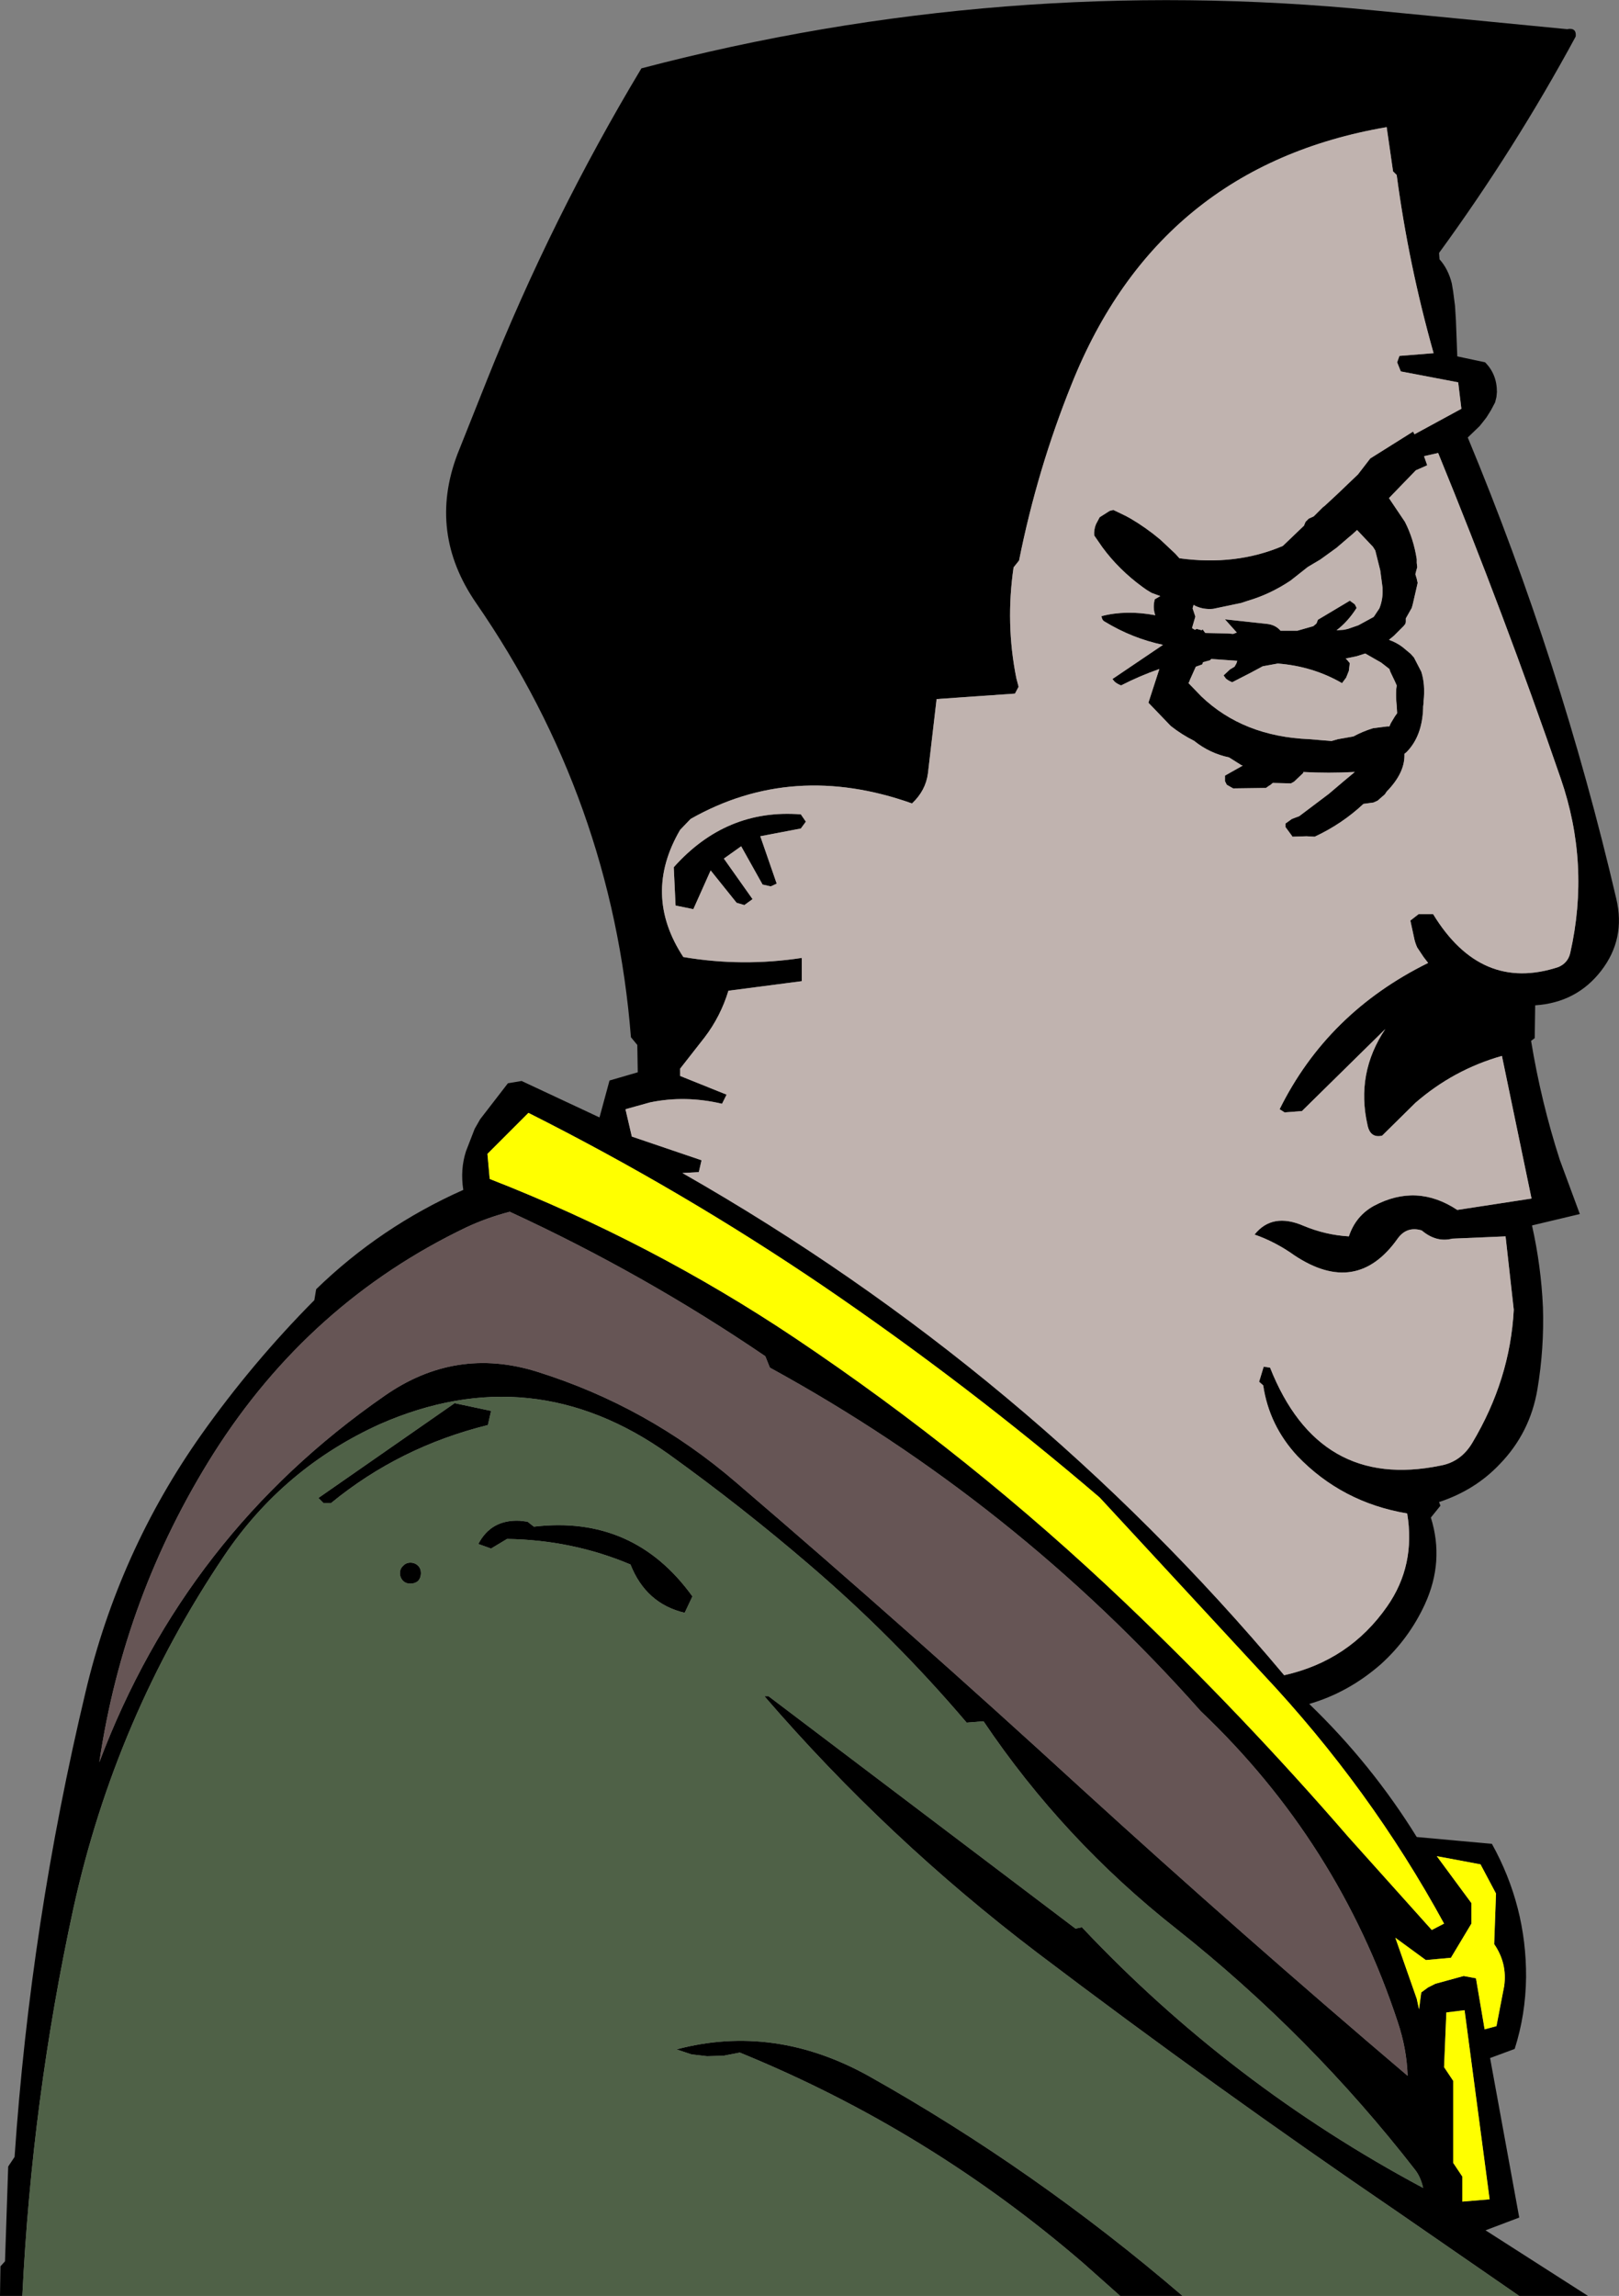 <?xml version="1.0" encoding="UTF-8" standalone="no"?>
<svg xmlns:xlink="http://www.w3.org/1999/xlink" height="251.9px" width="177.7px" xmlns="http://www.w3.org/2000/svg">
  <rect width="100%" height="100%" fill="#808080" stroke="none"/>
  <g transform="matrix(1.0, 0.0, 0.0, 1.0, 88.85, 125.95)">
    <path d="M-86.4 125.95 L-88.85 125.95 -88.8 122.7 -88.3 122.15 -87.95 111.75 -87.25 110.7 Q-85.5 85.0 -79.45 59.65 -75.8 44.25 -66.75 31.45 -61.15 23.55 -54.35 16.7 L-54.15 15.5 Q-47.1 8.65 -38.0 4.6 -38.35 2.35 -37.7 0.35 L-36.75 -2.1 -36.15 -3.15 -33.1 -7.1 -31.6 -7.35 -23.05 -3.35 -21.95 -7.4 -18.85 -8.3 -18.9 -11.3 -19.6 -12.15 Q-21.65 -38.15 -36.6 -59.8 -41.9 -67.5 -38.65 -76.1 L-35.4 -84.25 Q-28.3 -102.05 -18.45 -118.45 21.15 -128.85 62.05 -124.8 L83.15 -122.75 Q84.2 -122.95 84.1 -121.95 77.45 -109.65 69.1 -98.2 L69.15 -97.5 Q70.1 -96.45 70.5 -94.85 L70.65 -93.95 70.85 -92.4 70.95 -90.8 71.1 -86.85 74.15 -86.2 Q75.45 -84.9 75.45 -82.95 L75.4 -82.4 75.25 -81.8 74.8 -80.95 74.3 -80.15 73.95 -79.7 73.55 -79.2 72.25 -77.95 Q82.5 -53.3 88.55 -27.35 89.6 -22.95 86.9 -19.45 84.2 -15.95 79.65 -15.65 L79.6 -12.05 79.2 -11.75 Q80.3 -5.05 82.35 1.3 L84.55 7.25 79.3 8.5 Q80.3 12.95 80.5 17.45 80.65 21.95 79.9 26.45 79.1 31.25 75.75 34.7 73.05 37.55 69.1 38.85 L69.25 39.25 68.2 40.55 Q69.7 45.35 67.55 50.05 65.8 53.85 62.7 56.65 59.15 59.75 54.85 61.0 61.7 67.6 66.65 75.6 L74.9 76.35 Q78.7 83.2 78.65 91.0 78.6 95.1 77.4 98.85 L74.7 99.85 77.9 117.35 74.2 118.75 85.45 125.95 77.9 125.95 64.65 116.8 Q44.4 103.0 25.0 88.3 8.55 75.8 -4.95 60.15 L-4.5 60.15 29.2 85.65 29.9 85.5 Q46.2 102.8 67.35 114.1 67.1 112.95 66.5 112.15 55.0 97.35 40.3 85.7 27.85 75.9 19.1 62.9 L17.25 63.05 Q9.3 53.7 -0.05 45.7 -7.45 39.35 -15.45 33.6 -30.4 22.95 -47.15 30.3 -57.75 35.1 -64.25 44.75 -76.2 62.5 -80.8 83.45 -85.35 104.4 -86.4 125.95 M40.95 125.95 L34.1 125.95 30.05 122.35 Q13.05 107.7 -7.65 99.25 L-9.45 99.6 -11.25 99.65 -12.95 99.45 -14.6 98.9 Q-3.85 96.05 6.55 101.85 24.8 112.1 40.95 125.95 M64.45 -106.75 L64.05 -107.15 63.35 -112.0 Q38.3 -107.7 28.75 -83.75 25.0 -74.45 23.0 -64.45 L22.4 -63.7 Q21.5 -57.55 22.7 -51.55 L22.95 -50.6 22.55 -49.85 13.95 -49.25 13.0 -41.1 Q12.75 -39.2 11.25 -37.8 -1.85 -42.45 -13.05 -36.1 L-14.2 -34.9 Q-18.35 -27.8 -13.85 -20.95 -7.4 -19.85 -0.85 -20.85 L-0.85 -18.3 -8.9 -17.25 Q-9.75 -14.45 -11.5 -12.15 L-14.2 -8.7 -14.2 -7.9 -9.1 -5.85 -9.6 -4.85 Q-13.65 -5.8 -17.5 -5.0 L-20.2 -4.25 -19.5 -1.25 -11.85 1.35 -12.15 2.65 -13.95 2.75 Q24.05 24.4 52.1 57.85 59.25 56.25 63.4 50.3 66.55 45.8 65.6 40.1 58.45 38.9 53.55 33.8 50.45 30.45 49.8 26.05 L49.35 25.65 49.85 24.0 50.55 24.1 Q55.9 37.6 69.25 34.85 71.5 34.45 72.75 32.35 76.9 25.4 77.3 17.75 L76.4 9.7 70.55 9.95 Q68.8 10.4 67.2 9.05 65.55 8.55 64.55 9.95 60.05 16.3 53.25 11.8 51.15 10.3 48.85 9.5 50.8 7.05 54.25 8.55 56.65 9.55 59.2 9.7 59.95 7.45 61.95 6.35 66.65 3.85 71.1 6.8 L79.25 5.55 76.0 -10.1 Q70.7 -8.6 66.5 -4.95 L62.85 -1.35 Q61.55 -1.05 61.25 -2.5 59.95 -8.2 63.2 -13.05 L54.05 -4.05 52.15 -3.9 51.6 -4.25 Q56.85 -14.85 67.9 -20.3 L67.4 -20.95 66.7 -22.0 Q66.45 -22.55 66.35 -23.1 L65.95 -24.95 66.85 -25.65 68.45 -25.65 Q73.7 -17.05 82.2 -19.85 83.25 -20.3 83.5 -21.4 85.7 -31.15 82.45 -40.55 76.25 -58.55 69.0 -76.25 L67.45 -75.9 67.8 -74.9 66.55 -74.35 63.6 -71.3 65.35 -68.7 Q66.3 -66.85 66.65 -64.6 L66.65 -64.55 66.65 -64.2 66.7 -63.75 66.7 -63.7 66.6 -63.35 66.5 -62.95 66.65 -62.45 66.75 -62.0 66.65 -61.55 66.2 -59.6 66.1 -59.25 65.45 -58.1 65.45 -57.95 65.45 -57.7 65.4 -57.5 65.2 -57.25 64.15 -56.2 63.6 -55.75 Q64.45 -55.45 65.1 -54.95 L66.0 -54.2 66.35 -53.8 67.15 -52.25 Q67.6 -50.85 67.4 -49.0 L67.4 -48.85 67.35 -48.4 67.35 -48.25 Q67.25 -45.15 65.5 -43.4 L65.3 -43.25 65.3 -43.05 Q65.3 -41.1 63.35 -39.1 L63.15 -38.8 62.35 -38.1 61.9 -37.9 60.8 -37.75 Q58.45 -35.55 55.45 -34.15 L54.55 -34.2 53.0 -34.15 52.95 -34.25 52.25 -35.2 52.25 -35.6 52.95 -36.1 53.75 -36.4 57.0 -38.85 58.65 -40.25 59.85 -41.25 59.75 -41.25 Q57.0 -41.1 54.2 -41.25 L54.2 -41.15 53.2 -40.2 52.85 -40.0 50.85 -40.05 50.55 -39.8 50.45 -39.75 50.1 -39.5 46.5 -39.45 45.8 -39.85 45.6 -40.25 45.6 -40.85 47.55 -41.95 47.4 -42.0 46.05 -42.85 Q43.95 -43.3 42.3 -44.6 L42.25 -44.65 Q40.85 -45.35 39.65 -46.3 L37.2 -48.85 38.4 -52.55 Q36.25 -51.8 34.2 -50.75 33.8 -50.9 33.5 -51.15 L33.25 -51.45 38.8 -55.2 Q35.45 -55.9 32.4 -57.75 32.1 -57.9 32.05 -58.35 34.75 -59.05 37.95 -58.45 37.65 -59.3 37.9 -60.2 L38.5 -60.55 37.55 -60.9 37.05 -61.2 36.55 -61.55 Q33.95 -63.45 32.15 -65.9 L31.25 -67.2 Q31.2 -67.85 31.45 -68.45 L31.85 -69.2 32.95 -69.9 33.35 -70.0 34.7 -69.35 35.25 -69.05 Q36.95 -68.05 38.5 -66.75 L40.15 -65.2 40.6 -64.7 Q46.8 -63.85 51.95 -66.05 L54.3 -68.3 54.3 -68.35 54.45 -68.7 54.8 -69.05 55.25 -69.25 55.35 -69.3 56.05 -70.0 56.3 -70.25 56.35 -70.3 56.55 -70.45 57.95 -71.75 60.2 -73.9 61.55 -75.65 66.25 -78.6 66.4 -78.3 71.55 -81.1 71.2 -84.0 64.9 -85.2 64.5 -86.2 64.75 -86.9 68.5 -87.2 Q65.75 -96.95 64.45 -106.75 M42.15 -59.6 L42.15 -59.55 42.1 -59.4 42.05 -59.2 42.1 -59.05 42.2 -58.75 42.35 -58.3 42.0 -57.1 42.0 -57.0 42.05 -57.0 Q42.15 -56.95 42.3 -56.85 L42.5 -56.95 43.05 -56.8 43.15 -56.9 43.4 -56.55 43.45 -56.5 45.9 -56.45 46.5 -56.4 46.9 -56.55 45.6 -58.0 50.2 -57.5 Q51.15 -57.4 51.7 -56.75 L53.55 -56.75 55.3 -57.25 55.65 -57.55 55.8 -57.95 59.15 -59.95 59.3 -60.05 59.85 -59.65 60.05 -59.25 Q59.1 -57.75 57.85 -56.8 L58.65 -56.85 59.1 -56.95 60.25 -57.35 61.9 -58.25 61.95 -58.3 62.55 -59.2 Q62.95 -60.2 62.9 -61.3 L62.9 -61.45 62.65 -63.35 62.1 -65.55 61.85 -65.95 60.1 -67.8 59.55 -67.3 59.25 -67.05 57.85 -65.85 56.4 -64.8 56.05 -64.55 54.7 -63.75 52.8 -62.25 Q50.55 -60.75 48.15 -60.05 L47.4 -59.8 44.3 -59.15 Q43.2 -59.05 42.3 -59.5 L42.15 -59.6 M43.75 -53.45 L43.2 -53.3 43.1 -53.05 42.4 -52.8 41.75 -51.35 41.7 -51.2 41.6 -51.0 43.0 -49.55 Q47.6 -45.15 54.85 -44.85 L56.05 -44.75 57.3 -44.65 58.0 -44.85 59.7 -45.15 Q60.7 -45.7 61.85 -46.05 L63.4 -46.25 63.65 -46.25 63.8 -46.6 64.25 -47.35 64.5 -47.7 64.45 -48.55 Q64.35 -49.45 64.4 -50.25 L64.4 -50.35 64.45 -50.7 64.45 -50.75 64.25 -51.2 63.75 -52.25 63.65 -52.55 63.2 -52.9 62.75 -53.25 61.0 -54.25 60.05 -53.95 58.85 -53.7 59.0 -53.55 59.3 -53.2 59.2 -52.35 58.9 -51.6 58.45 -51.0 Q55.25 -52.85 51.4 -53.15 L49.75 -52.85 48.35 -52.1 46.4 -51.1 Q46.0 -51.25 45.7 -51.5 L45.45 -51.85 46.15 -52.5 46.65 -52.8 46.85 -53.15 46.95 -53.45 44.1 -53.65 44.0 -53.55 43.95 -53.5 43.75 -53.45 M-0.95 -36.6 L-0.4 -35.8 -0.95 -35.05 -5.4 -34.2 -3.6 -29.0 -4.25 -28.7 -5.15 -28.9 -7.5 -33.1 -9.4 -31.75 -6.25 -27.3 -7.15 -26.65 -8.0 -26.9 -10.85 -30.45 -12.75 -26.2 -14.7 -26.6 -14.9 -30.8 Q-9.15 -37.25 -0.95 -36.6 M31.85 38.35 Q17.35 25.95 1.5 15.15 -14.05 4.6 -30.85 -3.85 L-35.35 0.65 -35.1 3.4 Q-17.3 10.35 -1.6 20.85 17.8 33.85 34.7 49.95 47.55 62.2 59.15 75.6 L68.3 85.8 69.65 85.1 Q61.55 70.25 49.75 57.7 L31.85 38.35 M-4.35 24.1 L-4.85 22.85 Q-18.15 13.8 -32.9 7.0 -35.4 7.65 -37.65 8.7 -54.9 16.95 -65.4 33.5 -75.25 49.1 -77.95 67.4 -68.5 42.35 -46.65 27.2 -38.85 21.75 -29.9 24.55 -17.75 28.35 -8.05 36.7 11.1 53.1 29.75 70.2 47.4 86.3 65.65 101.8 65.55 98.8 64.55 95.85 58.05 76.15 42.95 61.8 22.6 38.85 -4.35 24.1 M-31.8 40.9 L-30.95 41.0 -30.25 41.55 Q-19.3 40.25 -12.85 49.2 L-13.7 51.0 Q-17.95 50.0 -19.65 45.7 -26.05 43.0 -33.2 42.9 L-34.95 43.95 -36.35 43.45 Q-34.95 40.75 -31.8 40.9 M-43.8 45.5 Q-43.3 45.5 -42.95 45.85 -42.65 46.15 -42.65 46.65 -42.65 47.15 -42.95 47.5 -43.3 47.8 -43.8 47.8 -44.3 47.8 -44.6 47.5 -44.95 47.15 -44.95 46.65 -44.95 46.15 -44.6 45.85 -44.3 45.5 -43.8 45.5 M-52.5 38.95 L-53.35 38.95 -53.9 38.4 -38.95 28.0 -34.95 28.85 -35.3 30.4 Q-45.0 32.8 -52.5 38.95 M71.9 94.6 L69.9 94.85 69.65 100.85 70.65 102.35 70.65 111.35 71.65 112.85 71.65 115.6 74.65 115.35 71.9 94.6 M73.65 78.6 L68.85 77.7 72.65 82.85 72.65 85.1 70.4 88.85 67.65 89.1 64.3 86.65 66.65 93.35 66.9 94.5 67.15 92.65 67.9 92.1 68.7 91.7 71.8 90.85 73.15 91.1 74.1 96.7 75.4 96.35 76.25 91.95 Q76.6 89.45 75.15 87.35 L75.35 81.8 73.65 78.6" fill="#000000" fill-rule="evenodd" stroke="none"/>
    <path d="M64.45 -106.75 Q65.75 -96.95 68.5 -87.2 L64.75 -86.9 64.5 -86.2 64.9 -85.2 71.2 -84.0 71.55 -81.1 66.4 -78.3 66.25 -78.6 61.55 -75.65 60.2 -73.9 57.95 -71.75 56.55 -70.45 56.35 -70.3 56.3 -70.25 56.05 -70.0 55.35 -69.3 55.25 -69.25 54.8 -69.05 54.45 -68.7 54.3 -68.35 54.3 -68.3 51.95 -66.05 Q46.8 -63.85 40.6 -64.7 L40.15 -65.2 38.5 -66.75 Q36.95 -68.05 35.25 -69.05 L34.7 -69.35 33.35 -70.0 32.95 -69.9 31.85 -69.2 31.45 -68.45 Q31.2 -67.85 31.25 -67.2 L32.15 -65.9 Q33.95 -63.45 36.55 -61.55 L37.05 -61.2 37.55 -60.9 38.5 -60.55 37.9 -60.2 Q37.65 -59.3 37.95 -58.45 34.75 -59.05 32.05 -58.35 32.1 -57.9 32.4 -57.75 35.45 -55.9 38.8 -55.2 L33.25 -51.45 33.5 -51.15 Q33.8 -50.9 34.2 -50.75 36.25 -51.8 38.4 -52.55 L37.2 -48.85 39.65 -46.3 Q40.85 -45.35 42.25 -44.65 L42.3 -44.6 Q43.95 -43.3 46.05 -42.85 L47.4 -42.0 47.55 -41.95 45.6 -40.85 45.6 -40.25 45.8 -39.85 46.5 -39.45 50.1 -39.5 50.45 -39.75 50.55 -39.8 50.85 -40.05 52.85 -40.0 53.2 -40.2 54.2 -41.15 54.2 -41.25 Q57.0 -41.1 59.75 -41.25 L59.85 -41.25 58.65 -40.25 57.0 -38.85 53.75 -36.4 52.95 -36.1 52.25 -35.6 52.25 -35.2 52.95 -34.25 53.0 -34.15 54.55 -34.2 55.45 -34.15 Q58.45 -35.55 60.8 -37.75 L61.9 -37.9 62.35 -38.1 63.15 -38.8 63.35 -39.1 Q65.3 -41.1 65.3 -43.05 L65.3 -43.25 65.5 -43.4 Q67.25 -45.15 67.35 -48.25 L67.35 -48.4 67.4 -48.85 67.4 -49.0 Q67.6 -50.85 67.15 -52.25 L66.35 -53.8 66.0 -54.2 65.1 -54.95 Q64.45 -55.45 63.6 -55.75 L64.15 -56.2 65.2 -57.25 65.4 -57.5 65.45 -57.7 65.45 -57.95 65.45 -58.1 66.1 -59.25 66.2 -59.6 66.65 -61.55 66.75 -62.0 66.65 -62.45 66.5 -62.95 66.6 -63.35 66.7 -63.7 66.7 -63.75 66.65 -64.2 66.65 -64.55 66.65 -64.6 Q66.3 -66.85 65.35 -68.7 L63.6 -71.3 66.55 -74.35 67.8 -74.9 67.45 -75.9 69.0 -76.25 Q76.25 -58.55 82.45 -40.55 85.7 -31.15 83.5 -21.4 83.25 -20.3 82.2 -19.85 73.7 -17.05 68.45 -25.65 L66.85 -25.65 65.95 -24.95 66.35 -23.1 Q66.45 -22.55 66.7 -22.0 L67.4 -20.95 67.9 -20.3 Q56.85 -14.85 51.6 -4.25 L52.15 -3.9 54.05 -4.05 63.2 -13.05 Q59.95 -8.2 61.25 -2.5 61.55 -1.05 62.85 -1.35 L66.5 -4.95 Q70.7 -8.6 76.0 -10.1 L79.25 5.55 71.1 6.8 Q66.65 3.85 61.95 6.35 59.95 7.45 59.2 9.7 56.65 9.55 54.25 8.55 50.8 7.05 48.85 9.5 51.15 10.3 53.25 11.8 60.05 16.3 64.55 9.95 65.55 8.55 67.2 9.05 68.8 10.4 70.55 9.95 L76.4 9.7 77.3 17.75 Q76.9 25.4 72.75 32.35 71.5 34.45 69.25 34.85 55.9 37.6 50.55 24.1 L49.85 24.0 49.35 25.65 49.8 26.05 Q50.45 30.45 53.55 33.8 58.45 38.9 65.6 40.1 66.55 45.8 63.4 50.3 59.25 56.25 52.1 57.85 24.05 24.4 -13.95 2.75 L-12.15 2.65 -11.85 1.35 -19.5 -1.25 -20.2 -4.25 -17.5 -5.0 Q-13.65 -5.8 -9.6 -4.85 L-9.1 -5.85 -14.2 -7.9 -14.2 -8.7 -11.5 -12.15 Q-9.75 -14.45 -8.9 -17.25 L-0.85 -18.3 -0.85 -20.85 Q-7.4 -19.85 -13.85 -20.95 -18.35 -27.8 -14.2 -34.9 L-13.05 -36.1 Q-1.85 -42.45 11.25 -37.8 12.75 -39.2 13.0 -41.1 L13.95 -49.25 22.55 -49.85 22.95 -50.6 22.7 -51.55 Q21.5 -57.55 22.4 -63.7 L23.0 -64.45 Q25.0 -74.45 28.75 -83.75 38.3 -107.7 63.35 -112.0 L64.05 -107.15 64.45 -106.75 M43.75 -53.45 L43.95 -53.5 44.0 -53.55 44.1 -53.65 46.95 -53.45 46.85 -53.15 46.65 -52.8 46.15 -52.5 45.45 -51.85 45.7 -51.5 Q46.0 -51.25 46.4 -51.1 L48.35 -52.1 49.75 -52.85 51.4 -53.15 Q55.25 -52.85 58.45 -51.0 L58.9 -51.6 59.2 -52.35 59.3 -53.2 59.0 -53.55 58.85 -53.7 60.05 -53.95 61.0 -54.25 62.75 -53.25 63.2 -52.9 63.65 -52.55 63.75 -52.25 64.25 -51.2 64.45 -50.75 64.45 -50.7 64.4 -50.35 64.4 -50.25 Q64.35 -49.45 64.45 -48.55 L64.5 -47.7 64.25 -47.35 63.8 -46.6 63.65 -46.25 63.4 -46.25 61.85 -46.05 Q60.7 -45.7 59.7 -45.15 L58.0 -44.85 57.3 -44.65 56.05 -44.75 54.85 -44.85 Q47.6 -45.15 43.0 -49.55 L41.6 -51.0 41.7 -51.2 41.75 -51.35 42.4 -52.8 43.1 -53.05 43.2 -53.3 43.75 -53.45 M42.15 -59.6 L42.3 -59.5 Q43.2 -59.05 44.3 -59.15 L47.4 -59.8 48.15 -60.05 Q50.55 -60.75 52.8 -62.25 L54.7 -63.75 56.05 -64.55 56.4 -64.8 57.85 -65.85 59.25 -67.05 59.55 -67.3 60.1 -67.8 61.85 -65.95 62.1 -65.55 62.65 -63.35 62.9 -61.45 62.9 -61.3 Q62.95 -60.2 62.55 -59.2 L61.95 -58.3 61.9 -58.25 60.25 -57.35 59.1 -56.95 58.65 -56.85 57.85 -56.8 Q59.1 -57.75 60.05 -59.25 L59.85 -59.65 59.3 -60.05 59.15 -59.95 55.8 -57.95 55.65 -57.55 55.3 -57.25 53.55 -56.75 51.7 -56.75 Q51.15 -57.4 50.2 -57.5 L45.6 -58.0 46.9 -56.55 46.5 -56.4 45.9 -56.45 43.45 -56.5 43.4 -56.55 43.15 -56.9 43.05 -56.8 42.5 -56.95 42.3 -56.85 Q42.15 -56.95 42.05 -57.0 L42.0 -57.0 42.0 -57.1 42.35 -58.3 42.2 -58.75 42.1 -59.05 42.05 -59.2 42.1 -59.4 42.15 -59.55 42.15 -59.6 M-0.95 -36.6 Q-9.15 -37.25 -14.9 -30.8 L-14.7 -26.6 -12.75 -26.2 -10.85 -30.45 -8.0 -26.9 -7.15 -26.65 -6.25 -27.3 -9.4 -31.75 -7.5 -33.1 -5.15 -28.9 -4.25 -28.7 -3.6 -29.0 -5.4 -34.2 -0.95 -35.05 -0.4 -35.8 -0.95 -36.6" fill="#c0b3af" fill-rule="evenodd" stroke="none"/>
    <path d="M-4.35 24.1 Q22.6 38.85 42.95 61.8 58.05 76.15 64.55 95.85 65.55 98.8 65.65 101.8 47.4 86.3 29.75 70.2 11.1 53.1 -8.05 36.7 -17.75 28.35 -29.9 24.55 -38.85 21.75 -46.65 27.2 -68.5 42.35 -77.95 67.4 -75.25 49.1 -65.4 33.5 -54.9 16.95 -37.65 8.7 -35.4 7.65 -32.9 7.0 -18.15 13.8 -4.85 22.85 L-4.35 24.1" fill="#665555" fill-rule="evenodd" stroke="none"/>
    <path d="M31.85 38.35 L49.75 57.7 Q61.55 70.25 69.65 85.1 L68.3 85.8 59.15 75.6 Q47.55 62.2 34.7 49.95 17.8 33.85 -1.6 20.85 -17.3 10.35 -35.1 3.4 L-35.35 0.65 -30.85 -3.85 Q-14.05 4.6 1.5 15.15 17.35 25.95 31.85 38.35 M73.65 78.6 L75.35 81.8 75.15 87.35 Q76.6 89.45 76.25 91.95 L75.4 96.35 74.1 96.7 73.15 91.1 71.8 90.85 68.7 91.7 67.9 92.1 67.15 92.65 66.9 94.5 66.65 93.35 64.3 86.65 67.65 89.1 70.4 88.85 72.65 85.1 72.65 82.85 68.85 77.7 73.65 78.6 M71.9 94.6 L74.65 115.35 71.65 115.6 71.65 112.85 70.65 111.35 70.65 102.35 69.65 100.85 69.9 94.85 71.9 94.6" fill="#ffff00" fill-rule="evenodd" stroke="none"/>
    <path d="M-86.4 125.95 Q-85.35 104.4 -80.8 83.45 -76.2 62.5 -64.25 44.75 -57.75 35.1 -47.15 30.3 -30.4 22.95 -15.45 33.6 -7.45 39.35 -0.05 45.7 9.3 53.7 17.25 63.05 L19.1 62.9 Q27.85 75.9 40.3 85.7 55.0 97.35 66.5 112.15 67.1 112.95 67.35 114.1 46.2 102.8 29.9 85.5 L29.2 85.65 -4.5 60.15 -4.95 60.15 Q8.55 75.8 25.0 88.3 44.4 103.0 64.65 116.8 L77.9 125.95 40.95 125.95 Q24.8 112.1 6.55 101.85 -3.85 96.05 -14.6 98.9 L-12.95 99.45 -11.25 99.65 -9.45 99.6 -7.65 99.25 Q13.05 107.7 30.05 122.35 L34.1 125.95 -86.4 125.95 M-52.5 38.95 Q-45.0 32.8 -35.3 30.4 L-34.95 28.85 -38.95 28.0 -53.9 38.4 -53.35 38.95 -52.5 38.95 M-43.8 45.5 Q-44.3 45.5 -44.6 45.85 -44.95 46.15 -44.95 46.65 -44.95 47.15 -44.6 47.5 -44.3 47.8 -43.8 47.8 -43.3 47.8 -42.95 47.5 -42.65 47.15 -42.65 46.65 -42.65 46.15 -42.95 45.85 -43.3 45.5 -43.8 45.5 M-31.8 40.9 Q-34.95 40.75 -36.35 43.45 L-34.95 43.95 -33.2 42.9 Q-26.05 43.0 -19.65 45.7 -17.95 50.0 -13.7 51.0 L-12.85 49.2 Q-19.3 40.25 -30.25 41.55 L-30.95 41.0 -31.8 40.9" fill="#4f6147" fill-rule="evenodd" stroke="none"/>
  </g>
</svg>
